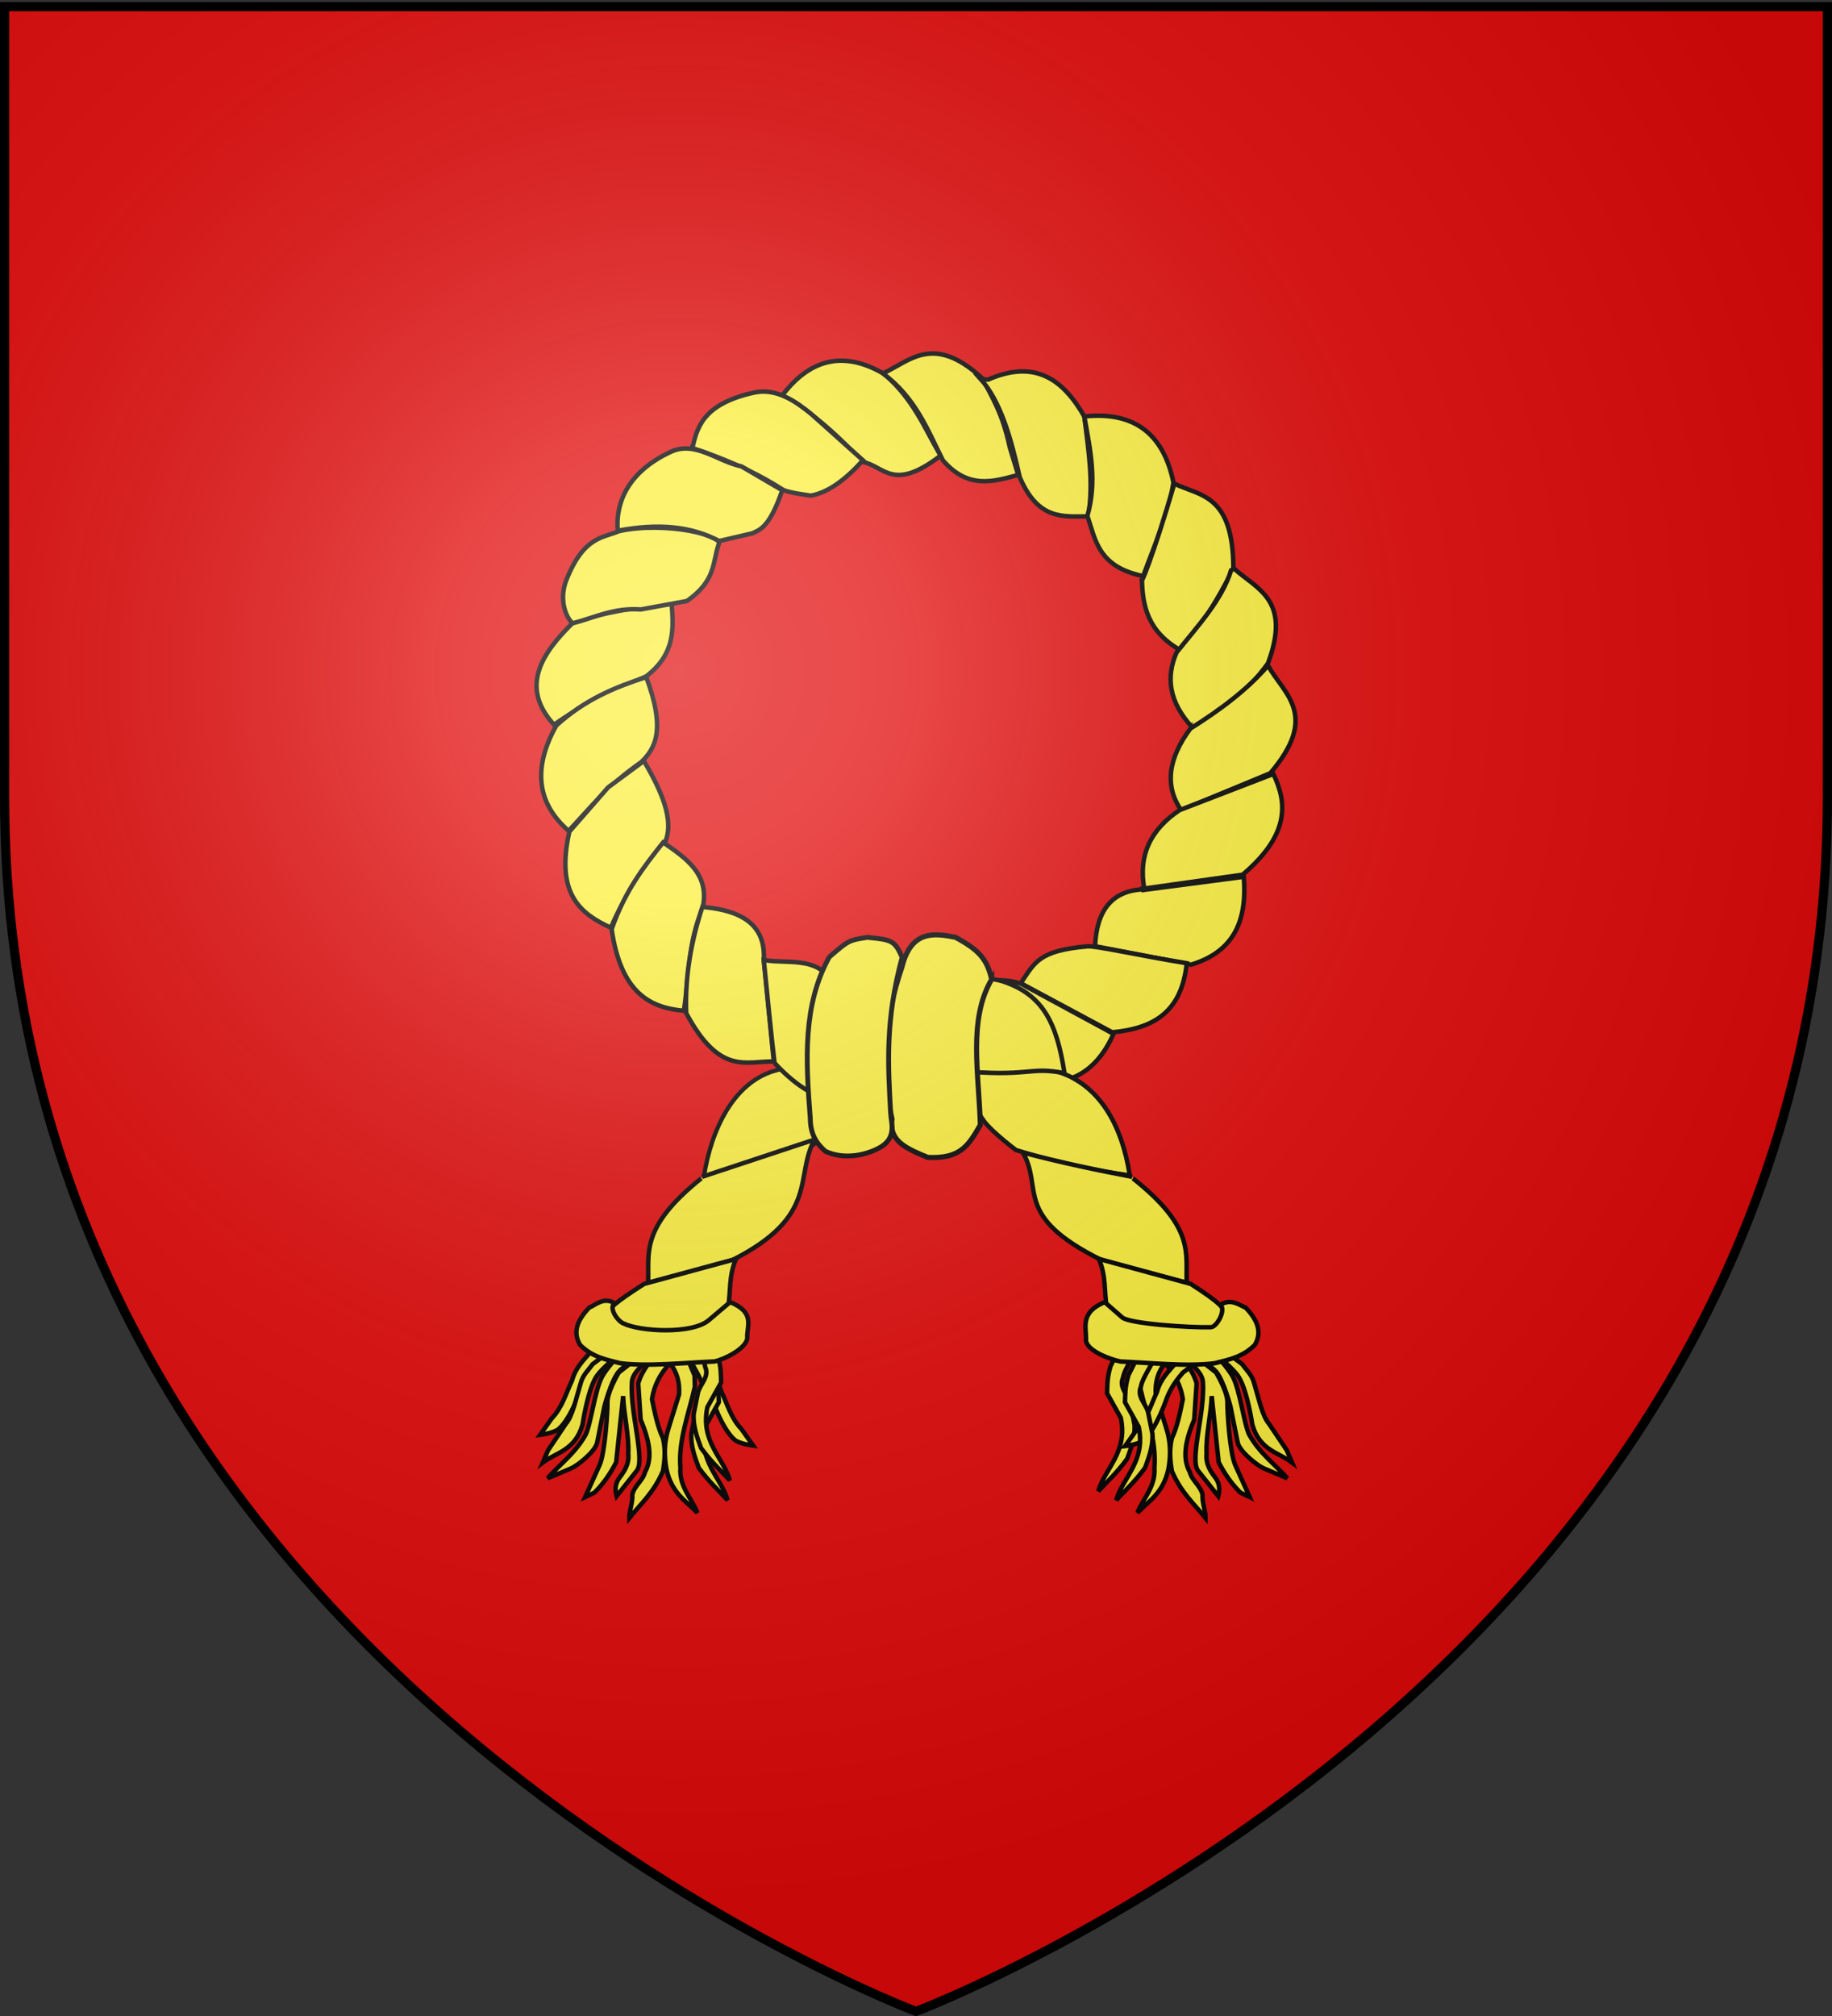 <?xml version="1.0" encoding="UTF-8"?>
<svg width="600" height="660" version="1.1" xml:space="preserve" xmlns="http://www.w3.org/2000/svg" xmlns:xlink="http://www.w3.org/1999/xlink"><rect width="100%" height="100%" fill="#333333" stroke="none"/><desc>Roquefeuil</desc><defs><radialGradient id="radialGradient3163" cx="221.44" cy="226.33" r="300" gradientTransform="matrix(1.353 0 0 1.349 -77.629 -85.747)" gradientUnits="userSpaceOnUse"><stop stop-color="#fff" stop-opacity=".314" offset="0"/><stop stop-color="#fff" stop-opacity=".251" offset=".19"/><stop stop-color="#6b6b6b" stop-opacity=".125" offset=".6"/><stop stop-opacity=".125" offset="1"/></radialGradient></defs><g><path d="m300 658.5s298.5-112.32 298.5-397.77v-258.55h-597v258.55c0 285.45 298.5 397.77 298.5 397.77z" fill="#e20909" fill-rule="evenodd"/><g transform="matrix(5.544 0 0 5.544 34.193 43.462)"><g fill="#fcef3c" stroke="#000"><path d="m33.577 71.591 1.781 1.058c0.41 0.486 0.869 0.898 1.084 1.677 0.36 0.757 0.578 1.586 1.187 2.219l0.697 0.981s-0.791-0.097-1.084-0.335c-0.746-0.608-1.394-2.529-1.394-2.529-0.246-0.617-0.581-1.058-0.929-1.471l-1.794-1.368 0.323-0.232z" stroke-width=".265"/><path d="m45.109 55.438c-1.853-0.175-3.798-0.596-5.624-0.014-2.309 0.736-3.632 3.393-4.074 6.237l6.422-1.871s1.268-0.95 1.747-1.568c0.67-0.864 1.514-2.909 1.514-2.909" stroke-width=".25px"/><path d="m35.26 61.745c-3.645 2.921-3.067 4.435-3.141 6.166l4.961-1.334c5.213-2.622 3.667-4.986 4.881-7.127l-6.658 2.203" stroke-width=".263px"/><path d="m31.885 67.977c-3.476 2.237-1.671 1.401-1.358 3.783l3.975 0.823c3.383-2.411 1.919-4.061 2.814-6.082z" stroke-width=".265px"/><g stroke-width=".265"><path d="m35.278 71.737 0.813 1.626c0.217 0.731 0.184 1.129 0.206 1.6l-0.813 1.458c-0.427 2.048 0.963 3.007 1.329 4.323-0.56-0.607-1.081-1.056-1.703-1.91-0.238-0.639-0.47-1.28-0.439-1.987l0.258-1.29c0.133-0.504 0.678-0.929 0.43-1.497-0.099-0.579-0.697-1.323-1.075-2.245z"/><path d="m35.415 70.571 0.813 1.626c0.217 0.731 0.184 1.129 0.206 1.6l-0.813 1.458c-0.427 2.048 0.963 3.007 1.329 4.323-0.56-0.607-1.081-1.056-1.703-1.91-0.238-0.639-0.47-1.28-0.439-1.987l0.258-1.29c0.133-0.504 0.678-0.929 0.43-1.497-0.099-0.579-0.697-1.323-1.075-2.245z"/><path d="m34.246 71.892 0.619 1.498 0.014 0.67c-0.366 1.626-0.981 3.148-0.852 4.774-0.075 1.121 0.653 1.782 1.006 2.658-0.693-0.709-1.524-1.165-1.832-2.581-0.147-0.809-0.136-1.617 0.129-2.426l0.619-1.987c0.04-0.674-0.101-1.296-0.542-1.832-0.598 0.635-0.942 1.343-1.058 2.116 0.17 0.834 0.341 1.665 0.645 2.297 0.16 0.654 0.114 1.308 0 1.961-0.558 1.286-1.303 1.917-1.987 2.761-0.01-0.41 0.204-0.859 0.181-1.394 0.135-0.533 0.623-0.813 0.748-1.316 0.381-0.695 0.381-1.586-0.258-3.097l-0.142-2.142c0.232-0.814 0.769-1.366 1.226-1.987"/><path d="m30.487 70.955-1.781 1.058c-0.41 0.486-0.869 0.898-1.084 1.677-0.36 0.757-0.578 1.586-1.187 2.219l-0.697 0.981s0.791-0.097 1.084-0.335c0.746-0.608 1.394-2.529 1.394-2.529 0.246-0.617 0.581-1.058 0.929-1.471l1.794-1.368-0.323-0.232z"/><path d="m30.607 71.401c0.104-9e-3 0.098 0.193 1.2 0.439l0.877 0.077c-0.508 0.619-1.476 1.141-1.523 1.858-0.119 1.84 0.807 4.593 0.284 5.239l-1.187 1.497c-0.093-0.34-0.095-0.68 0.12-1.019 0.251-0.343 0.644-0.805 0.568-1.497 0.06-1.032-0.272-2.361-0.301-3.394l-0.413 3.91c-0.351 0.677-0.767 1.289-1.29 1.794l-0.542 0.258 0.852-1.884c0.337-0.745 0.48-3.365 0.465-3.665-0.034-0.641 0.671-1.806 0.671-1.806l0.929-0.723s-0.712 0.386-0.955 0.697c-0.451 0.578-0.826 2.039-0.826 2.039l-0.426 2.116c-0.112 0.555-1.188 1.385-1.548 1.536l-1.381 0.581c0.75-0.853 1.622-1.461 2.245-2.568 0.307-0.614 0.543-2.612 0.968-3.419 0.264-0.502 1.045-1.342 1.045-1.342s-1.082 0.823-1.419 1.394c-0.487 0.823-0.774 2.761-0.774 2.761-0.432 1.54-1.572 1.65-2.348 2.245l0.31-0.723 1.058-1.574c0.387-0.44 0.592-1.47 0.852-2.323 0.134-0.556 0.464-0.817 0.723-1.187z"/><path d="m35.7 70.123c-0.988 0.838-4.052 0.675-5.047 0.185-0.333-0.14-0.874-0.892-0.517-1.191-0.65-0.397-1.144 0.126-1.498 0.261-0.665 0.701-0.999 1.408-0.541 2.198 0.727 0.73 1.553 0.872 2.367 1.082 1.587 0.218 3.948-0.037 5.575-0.101 0.524-0.107 1.815-0.707 1.939-1.35-0.054-0.742 0.517-1.517-1.012-2.157z"/></g><g stroke-width=".265px"><path d="m27.74 28.875c-1.929 1.869-3.212 3.855-1.18 6.084 1.897-1.355 3.669-2.093 5.448-2.86 1.764-1.356 1.605-2.886 1.498-4.359-2.065 0.283-4.061 0.612-5.766 1.135z"/><path d="m26.696 35.005c-1.433 2.57-1.109 4.619 0.726 6.22 1.271-1.347 2.316-2.694 4.268-4.041 0.873-0.823 1.477-1.946 0.318-5.04-1.816 0.589-3.615 1.315-5.312 2.86z"/><path d="m27.468 41.27c-0.831 3.69 0.657 4.85 2.452 5.675 0.886-2.147 2.126-3.481 3.133-4.903 0.73-1.396-0.235-3.313-1.18-4.949l-2.119 1.565z"/><path d="m29.965 47.036c0.553 3.778 2.275 4.633 4.268 4.813 0.304-2.009 0.244-4.092 1.09-5.993 0.492-2.028-0.918-2.985-2.316-3.95-1.133 1.432-2.264 2.87-3.042 5.13z"/><path d="m34.369 51.985c1.984 3.71 3.536 2.819 5.176 2.86l-0.59-5.948c0.097-1.687-0.714-2.938-3.632-3.178-0.64 1.981-1.038 4.043-0.953 6.265z"/><path d="m39.59 54.936c2.914 3.097 4.462 2.097 6.084 1.317-1.073-1.264-1.724-3.514-2.452-5.584-0.783-2.158-2.705-1.55-4.268-1.816 0.212 2.075 0.424 4.337 0.636 6.084z"/><path d="m46.083 14.256c-2.47-1.455-4.461-0.859-6.084 1.317 1.523 0.695 3.123 2.076 4.767 3.859 1.318 0.233 1.776 1.818 4.631-0.363-0.951-1.626-1.578-3.299-3.314-4.813z"/><path d="m45.992 14.211c1.648-0.766 2.991-2.362 5.902 0.318 0.554 1.151 1.148 1.985 1.589 4.041l0.499 1.635c-1.483 0.405-2.966 0.855-4.449-0.863-0.909-1.801-1.595-3.675-3.541-5.13z"/><path d="m52.212 14.574c2.797-1.224 4.444 0.031 5.675 2.179 0.243 1.967 0.566 3.935 0.227 5.902-1.451-0.006-2.94 0.261-4.041-2.316-0.52-2.308-1.124-4.504-2.361-5.857l0.318 0.091z"/><path d="m58.069 22.626c0.472 1.359 0.608 3.01 3.296 3.552 0.664-1.832 1.471-3.573 1.79-5.52-0.579-2.83-2.266-4.221-5.267-3.905 0.363 2.043 0.761 3.829 0.182 5.872z"/><path d="m63.207 20.722c1.509 0.737 3.476 0.598 3.488 5.021-0.988 1.941-2.024 3.598-3.133 4.813-1.941-1.111-2.242-2.633-2.27-4.222-0.128 0.552 0.623-1.211 1.915-5.611z"/><path d="m66.74 25.743c1.361 1.224 3.393 1.834 1.998 5.584-1.142 1.612-2.704 2.804-4.449 3.814-1.434-1.549-1.575-3.022-0.953-4.449 1.246-1.562 2.666-3.067 3.224-4.858z"/><path d="m64.152 35.186c-1.323 1.784-1.522 3.391-0.545 4.813l5.267-2.179c2.914-3.425 0.829-4.644-0.136-6.356-1.25 1.45-2.854 2.634-4.586 3.723z"/><path d="m63.517 39.999c-1.699 1.131-2.447 2.653-2.088 4.631l5.811-0.817c2.762-2.342 2.656-4.206 1.816-5.948z"/><path d="m61.156 44.584 0.182 0.136 0.091-0.045c-1.905 0.058-2.816 1.244-2.906 3.36l5.675 1.09c2.299-0.704 3.35-2.307 3.108-5.189l-5.969 0.785"/><path d="m58.083 48.042c-2.893 0.253-3.114 0.944-3.95 2.179l5.406 2.898c2.465-0.228 4.101-1.205 4.401-4.078-2.733-0.444-5.395-1.039-5.857-0.999z"/><path d="m54.164 50.26c-1.974-0.674-3.229 0.447-4.495 1.544 1.423 1.524 2.845 3.311 4.268 4.041 2.761 0.737 4.609-0.223 5.675-2.633z"/><path d="m49.049 51.894c-1.714 0.887-2.254 2.195 0.726 4.767 2.517 1.199 3.127 0.279 3.496-0.908-1.812-1.286-2.996-2.573-4.222-3.859z"/><path d="m30.419 23.518c-0.953 0.418-2.1 0.289-3.133 2.906-0.399 1.012-0.123 2.06 0.363 2.542 1.31-0.322 2.405-0.929 4.041-0.817l2.724-0.499c1.702-1.195 1.505-2.232 1.861-3.314 0.417-0.549-3.1-1.407-5.857-0.817z"/><path d="m34.732 18.615c0.275-1.09 0.515-2.578 3.632-3.269 1.352-0.3 2.51 0.548 3.405 1.271l3.042 2.724c-1.029 1.147-2.058 1.909-3.087 2.088-0.51-0.086-0.968-0.12-1.589-0.318-1.371-0.874-2.862-1.636-5.403-2.497z"/><path d="m30.328 23.5c-0.115-1.212 0.234-3.312 3.133-4.658 1.435-0.667 2.72 0.551 4.177 0.863l2.406 1.407c-0.759 2.233-1.359 2.343-1.771 2.542l-1.952 0.454c-1.677-0.881-3.592-1.054-5.993-0.608z"/><path d="m50.611 50.618c-0.064-0.054-0.128-0.107-0.193-0.161-0.021-0.032-0.037-0.069-0.064-0.096-0.102-0.102-0.215-0.191-0.321-0.289-0.033-0.031-0.069-0.06-0.096-0.096-0.006-0.009 0.005-0.023 0-0.032-0.003-0.006-0.122-0.125-0.128-0.128-0.01-0.005-0.023 0.006-0.032 0-0.025-0.017-0.039-0.047-0.064-0.064-0.009-0.006-0.021 0-0.032 0-0.086-0.054-0.174-0.103-0.257-0.161-0.025-0.017-0.04-0.046-0.064-0.064-0.019-0.014-0.045-0.018-0.064-0.032-0.024-0.018-0.043-0.043-0.064-0.064-0.011-0.011-0.019-0.025-0.032-0.032-0.01-0.005-0.023 0.005-0.032 0-0.014-0.007-0.019-0.025-0.032-0.032-0.01-0.005-0.023 0.005-0.032 0-0.014-0.007-0.019-0.025-0.032-0.032-0.01-0.005-0.025 0.008-0.032 0-0.008-0.008 0.008-0.025 0-0.032-0.008-0.008-0.023 0.005-0.032 0-0.035-0.017-0.063-0.044-0.096-0.064-0.021-0.012-0.044-0.019-0.064-0.032-0.013-0.008-0.019-0.025-0.032-0.032-0.03-0.015-0.063-0.025-0.096-0.032-0.021-0.004-0.045 0.01-0.064 0-0.027-0.014-0.039-0.047-0.064-0.064-0.009-0.006-0.025 0.008-0.032 0-0.008-0.008 0.01-0.027 0-0.032-0.019-0.01-0.045 0.01-0.064 0-0.01-0.005 0.008-0.025 0-0.032-0.003-0.003-0.051 0.002-0.064 0-0.054-9e-3 -0.107-0.023-0.161-0.032-0.011-0.002-0.022 0.003-0.032 0-0.324-0.081 0.023 0.012-0.128-0.064-0.01-0.005-0.023 0.005-0.032 0-0.014-0.007-0.019-0.025-0.032-0.032-0.03-0.015-0.063-0.024-0.096-0.032-0.01-0.003-0.025 0.008-0.032 0-0.008-0.008 0-0.021 0-0.032-0.021-0.011-0.042-0.025-0.064-0.032-0.03-0.01-0.066 0.01-0.096 0-0.014-0.005-0.019-0.025-0.032-0.032-0.01-0.005-0.106 0-0.128 0-0.011 0-0.025-0.008-0.032 0-0.008 0.008 0.008 0.025 0 0.032-0.008 0.008-0.021 0-0.032 0h-0.032"/><path d="m50.378 55.463c1.961-0.186 4.02-0.631 5.953-0.015 2.444 0.779 3.776 3.115 4.244 6.126-1.935-0.286-3.951-0.629-6.729-1.505 0 0-1.342-1.005-1.849-1.66-0.709-0.914-1.603-3.079-1.603-3.079"/><path d="m52.988 50.083c2.444 0.779 3.263 2.441 3.73 5.452-2.126-0.427-2.011 0.27-6.376-0.156-0.571-2.677-0.139-3.886-0.129-3.547 0.19-0.476 0.375-2.382 2.775-1.748z"/><path d="m60.758 61.745c3.692 2.92 3.106 4.434 3.181 6.164l-5.025-1.334c-5.279-2.621-3.425-4.214-4.654-6.354 2.416 0.634 4.461 1.052 6.454 1.432"/><path d="m64.174 67.977c3.476 2.237 1.511 1.562 1.198 3.943l-3.814 0.663c-3.383-2.411-1.919-4.061-2.814-6.082z"/></g><g stroke-width=".265"><path d="m60.251 71.208-0.813 1.626c-0.217 0.731-0.184 1.129-0.206 1.6l0.813 1.458c0.427 2.048-0.963 3.007-1.329 4.323 0.56-0.607 1.081-1.056 1.703-1.91 0.238-0.639 0.47-1.28 0.439-1.987l-0.258-1.29c-0.133-0.504-0.678-0.929-0.43-1.497 0.099-0.579 0.697-1.323 1.075-2.245z"/><path d="m61.812 71.892-0.619 1.498-0.014 0.67c0.366 1.626 0.981 3.148 0.852 4.774 0.075 1.121-0.653 1.782-1.006 2.658 0.693-0.709 1.524-1.165 1.832-2.581 0.147-0.809 0.136-1.617-0.129-2.426l-0.619-1.987c-0.04-0.674 0.101-1.296 0.542-1.832 0.598 0.635 0.942 1.343 1.058 2.116-0.17 0.834-0.341 1.665-0.645 2.297-0.16 0.654-0.114 1.308 0 1.961 0.558 1.286 1.303 1.917 1.987 2.761 0.01-0.41-0.204-0.859-0.181-1.394-0.135-0.533-0.623-0.813-0.748-1.316-0.381-0.695-0.381-1.586 0.258-3.097l0.142-2.142c-0.232-0.814-0.769-1.366-1.226-1.987"/><path d="m65.045 71.621-1.781 1.058c-0.41 0.486-0.869 0.898-1.084 1.677-0.36 0.757-0.578 1.586-1.187 2.219l-0.697 0.981s0.791-0.097 1.084-0.335c0.746-0.608 1.394-2.529 1.394-2.529 0.246-0.617 0.581-1.058 0.929-1.471l1.794-1.368-0.323-0.232z"/><path d="m65.451 71.401c-0.104-9e-3 -0.098 0.193-1.2 0.439l-0.877 0.077c0.508 0.619 1.476 1.141 1.523 1.858 0.119 1.84-0.807 4.593-0.284 5.239l1.187 1.497c0.093-0.34 0.095-0.68-0.12-1.019-0.251-0.343-0.644-0.805-0.568-1.497-0.06-1.032 0.272-2.361 0.301-3.394l0.413 3.91c0.351 0.677 0.767 1.289 1.29 1.794l0.542 0.258-0.852-1.884c-0.337-0.745-0.48-3.365-0.465-3.665 0.034-0.641-0.671-1.806-0.671-1.806l-0.929-0.723s0.712 0.386 0.955 0.697c0.451 0.578 0.826 2.039 0.826 2.039l0.426 2.116c0.112 0.555 1.188 1.385 1.548 1.536l1.381 0.581c-0.75-0.853-1.622-1.461-2.245-2.568-0.307-0.614-0.543-2.612-0.968-3.419-0.264-0.502-1.045-1.342-1.045-1.342s1.082 0.823 1.419 1.394c0.487 0.823 0.774 2.761 0.774 2.761 0.432 1.54 1.572 1.65 2.348 2.245l-0.31-0.723-1.058-1.574c-0.387-0.44-0.592-1.47-0.852-2.323-0.134-0.556-0.464-0.817-0.723-1.187z"/></g><g id="Noeud" transform="matrix(0 -1.138 -1.138 0 97.109 142.13)"><path d="m80.968 39.272c-2.089 1.233-4.886 0.663-7.555 0.591-1.133 0.637-1.767 1.085-1.687 2.728 0.46 1.111 0.843 2.029 1.988 1.856 2.632 0.601 5.265 0.384 7.897-0.519 1.93-0.479 1.747-1.692 1.537-2.771-0.683-1.269-1.157-1.639-2.181-1.885z" stroke-width=".265px"/><path d="m73.975 44.516c-0.419-0.023-1.159-0.311-1.677 0.457-0.455 0.738-0.721 1.939-0.258 2.93 0.376 0.423 0.83 0.785 1.732 0.788 3.02 0.239 5.861 0.39 8.352-0.988 0.851-0.998 0.868-0.986 1.018-1.972-0.117-1.282-0.169-1.428-1.036-1.81-3.281 0.89-5.595 0.735-8.131 0.594z" stroke-width=".253px"/></g><path d="m61.309 71.737-0.813 1.626c-0.217 0.731-0.184 1.129-0.206 1.6l0.813 1.458c0.427 2.048-0.963 3.007-1.329 4.323 0.56-0.607 1.081-1.056 1.703-1.91 0.238-0.639 0.47-1.28 0.439-1.987l-0.258-1.29c-0.133-0.504-0.678-0.929-0.43-1.497 0.099-0.579 0.697-1.323 1.075-2.245z" stroke-width=".265"/><path d="m60.127 69.957c0.42 0.369 3.941 0.612 5.233 0.579 0.361-0.009 0.92-1.029 0.563-1.327 0.65-0.397 1.144 0.035 1.498 0.171 0.665 0.701 0.999 1.408 0.541 2.198-0.727 0.73-1.553 0.872-2.367 1.082-1.587 0.218-3.948-0.037-5.575-0.101-0.524-0.107-1.911-0.579-2.035-1.222 0.054-0.742-0.42-1.646 1.108-2.285z" stroke-width=".265"/></g></g></g><path d="m300 658.5s298.5-112.32 298.5-397.77v-258.55h-597v258.55c0 285.45 298.5 397.77 298.5 397.77z" fill="url(#radialGradient3163)" fill-rule="evenodd"/><path d="m300 658.5s-298.5-112.32-298.5-397.77v-258.55h597v258.55c0 285.45-298.5 397.77-298.5 397.77z" fill="none" stroke="#000" stroke-width="3"/></svg>
